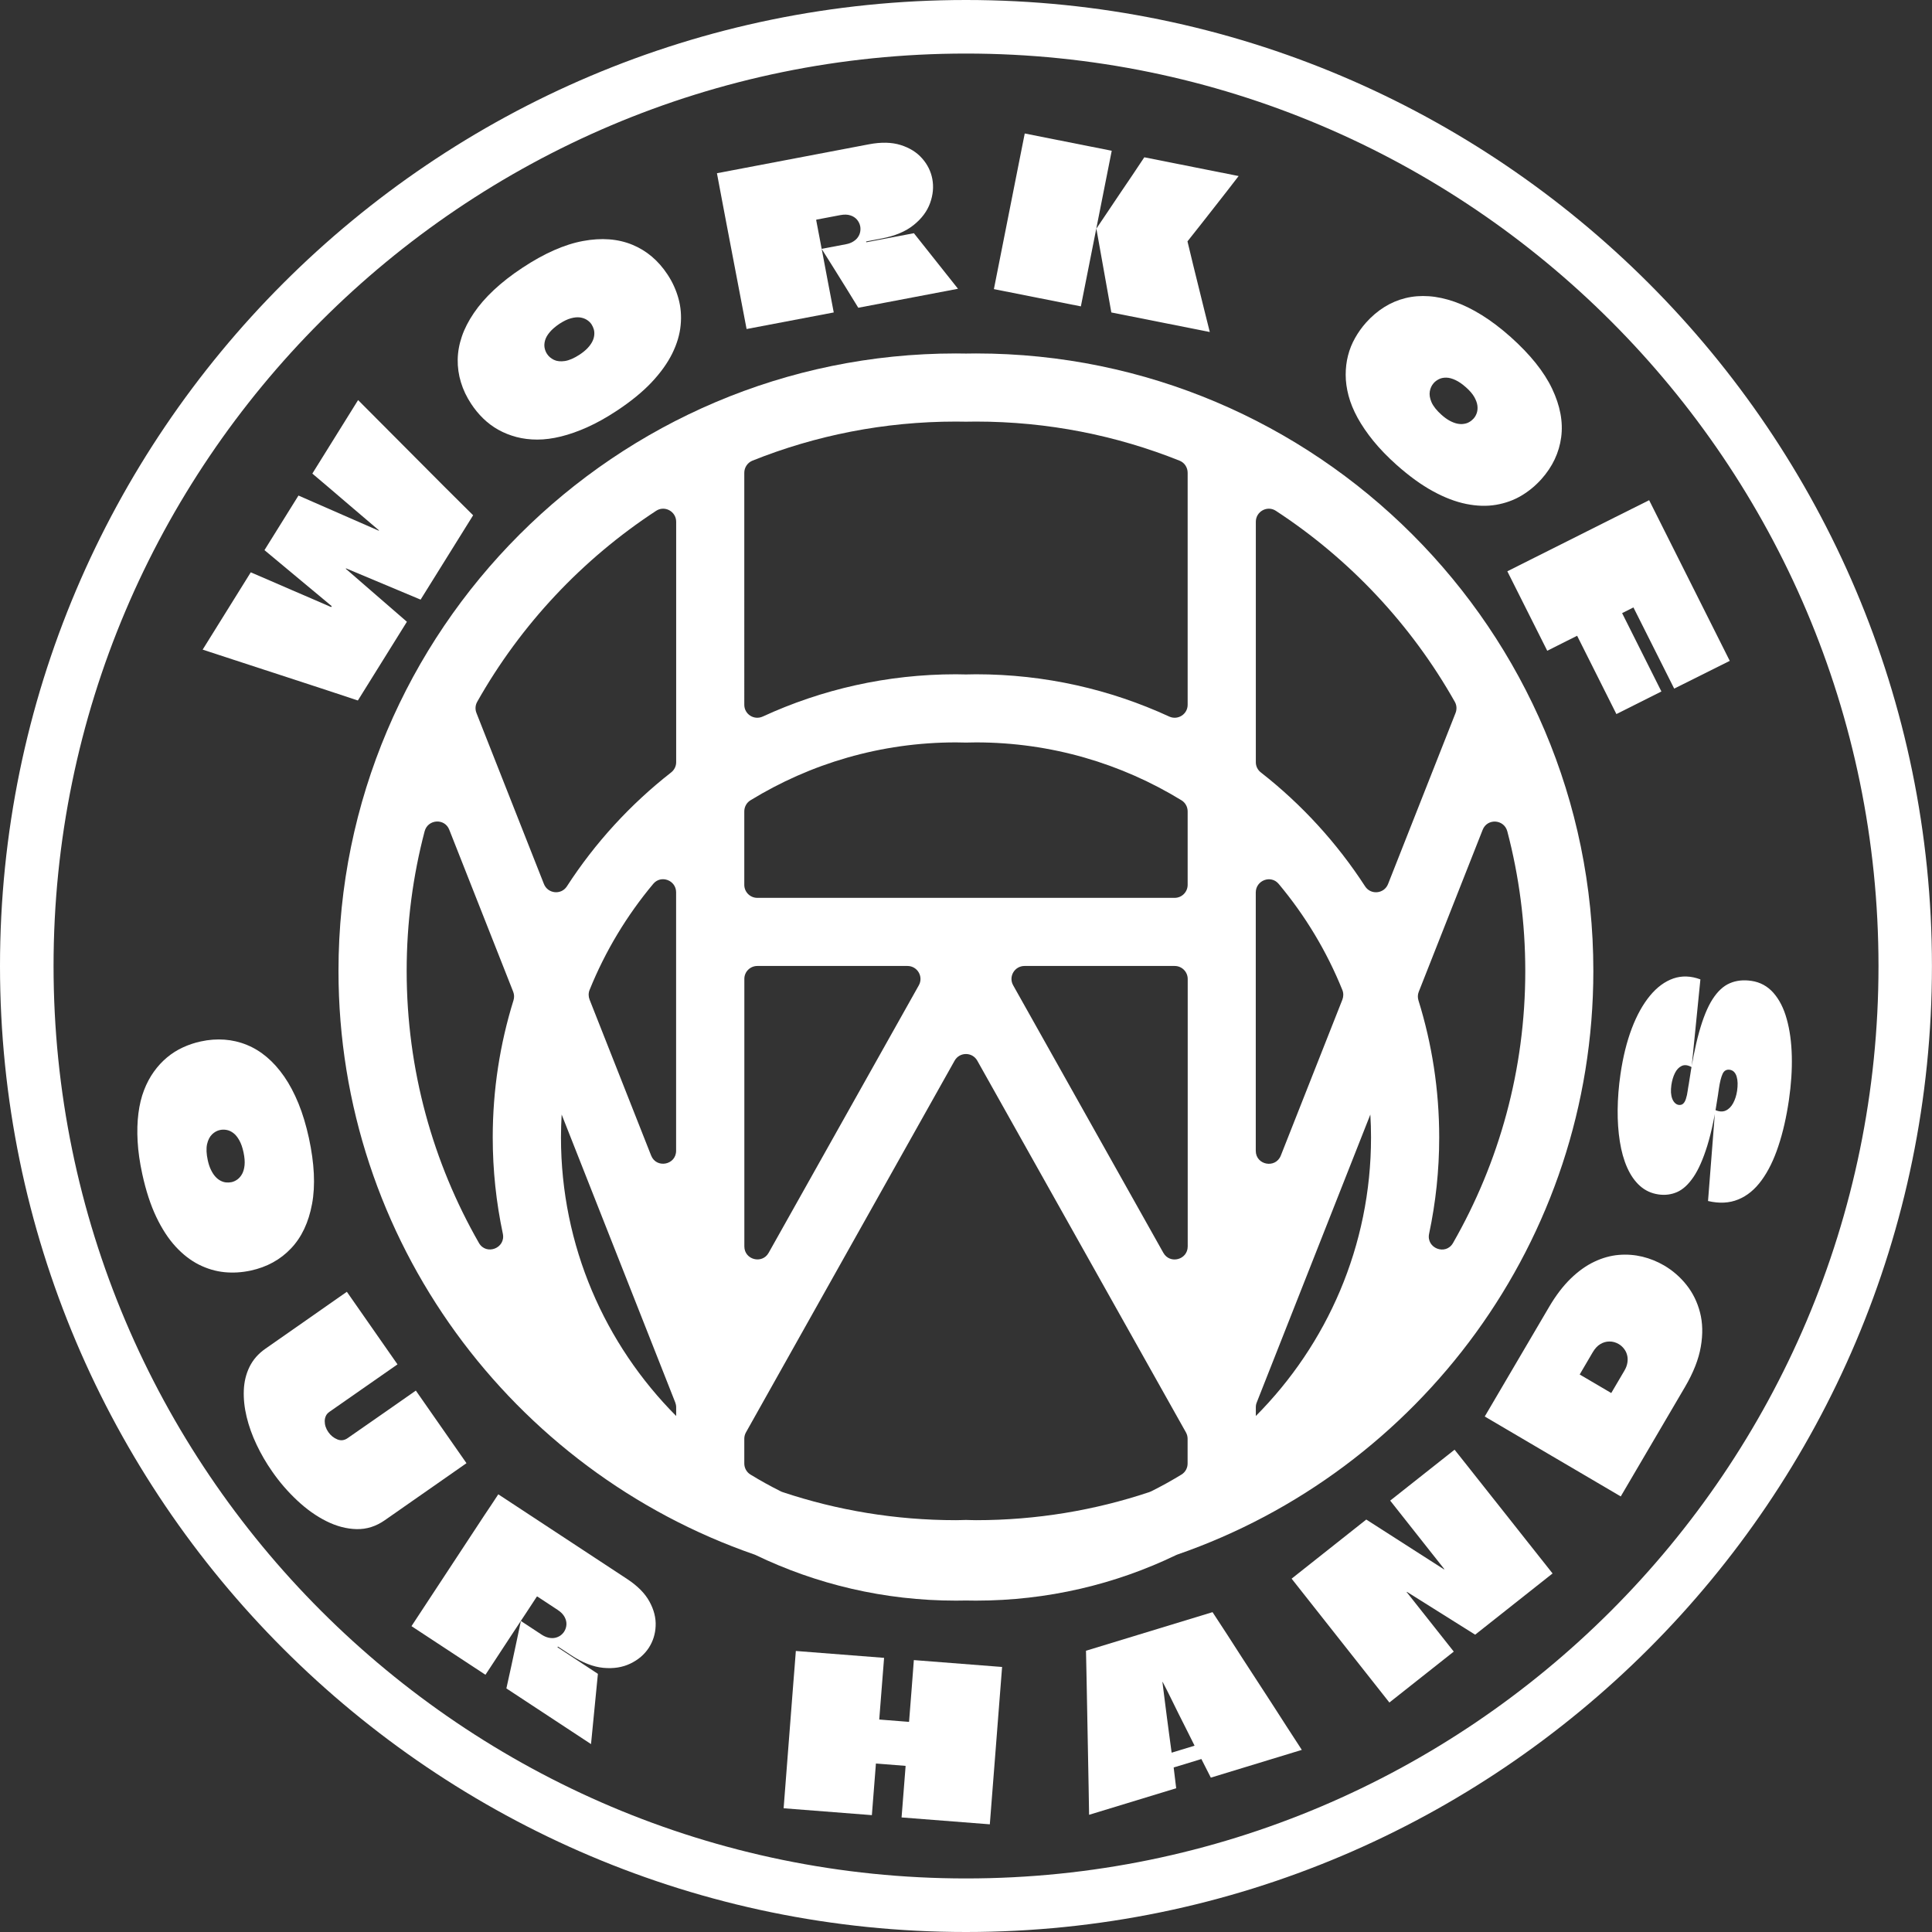 <svg xml:space="preserve" style="enable-background:new 0 0 336.93 336.93;" viewBox="0 0 336.93 336.93" y="0px" x="0px" xmlns:xlink="http://www.w3.org/1999/xlink" xmlns="http://www.w3.org/2000/svg" id="Layer_1" version="1.0">
<rect x="0" y="0" width="336.93" height="336.93" fill="#333333" stroke="none"/>
<style type="text/css">
	.st0{fill:#FFFFFF;}
</style>
<g>
	<g>
		<path d="M168.46,336.93C75.57,336.93,0,261.35,0,168.46C0,75.57,75.57,0,168.46,0s168.46,75.57,168.46,168.46
			C336.93,261.35,261.35,336.93,168.46,336.93z M168.46,9.34C80.72,9.34,9.34,80.72,9.34,168.46c0,87.74,71.38,159.13,159.13,159.13
			s159.13-71.38,159.13-159.13C327.59,80.72,256.2,9.34,168.46,9.34z" class="st0"></path>
	</g>
	<g>
		<path d="M170.21,61.64c-0.59,0-1.17,0.01-1.75,0.02c-0.58-0.01-1.17-0.02-1.75-0.02
			c-59.37,0-107.68,48.3-107.68,107.68c0,47.08,30.38,87.2,72.56,101.79c0.07,0.02,0.13,0.05,0.19,0.08
			c10.57,5.09,22.42,7.95,34.92,7.95c0.59,0,1.17-0.01,1.75-0.02c0.58,0.01,1.16,0.02,1.75,0.02c12.5,0,24.35-2.85,34.92-7.95
			c0.06-0.03,0.13-0.06,0.19-0.08c42.18-14.59,72.56-54.71,72.56-101.79C277.89,109.94,229.59,61.64,170.21,61.64z M222.99,154.14
			c4.61,5.51,8.38,11.74,11.11,18.51c0.22,0.54,0.21,1.15,0,1.69l-10.73,27.18c-0.92,2.33-4.37,1.67-4.37-0.83v-45.06
			C219.01,153.52,221.64,152.53,222.99,154.14z M132.07,168.46h26.19c1.73,0,2.82,1.86,1.98,3.37l-26.19,46.65
			c-1.14,2.03-4.24,1.22-4.24-1.11v-46.65C129.8,169.48,130.82,168.46,132.07,168.46z M70.92,169.31c0-8.4,1.09-16.56,3.13-24.33
			c0.56-2.13,3.5-2.33,4.3-0.28l11.15,28.26c0.19,0.48,0.2,1,0.05,1.49c-2.35,7.56-3.62,15.58-3.62,23.9
			c0,5.76,0.61,11.37,1.76,16.79c0.54,2.53-2.89,3.86-4.17,1.62C75.51,202.77,70.92,186.57,70.92,169.31z M117.92,246.94
			c-12.41-12.47-20.09-29.64-20.09-48.58c0-1.34,0.05-2.67,0.12-3.99l19.81,50.21c0.1,0.26,0.16,0.55,0.16,0.83V246.94z
			 M113.55,201.51l-10.73-27.18c-0.21-0.54-0.22-1.15,0-1.69c2.73-6.76,6.5-13,11.11-18.51c1.35-1.61,3.98-0.62,3.98,1.48v45.06
			C117.92,203.18,114.46,203.84,113.55,201.51z M117.04,134.71c-7.11,5.56-13.27,12.28-18.18,19.87c-1,1.54-3.32,1.29-4-0.41
			l-11.77-29.83c-0.25-0.64-0.21-1.35,0.13-1.95c7.59-13.45,18.33-24.88,31.21-33.31c1.5-0.98,3.49,0.12,3.49,1.91v41.93
			C117.92,133.63,117.59,134.28,117.04,134.71z M206.05,257.15c-1.72,1.05-3.48,2.03-5.29,2.93c-0.11,0.05-0.22,0.1-0.34,0.14
			c-9.5,3.17-19.66,4.89-30.21,4.89c-0.59,0-1.17-0.03-1.75-0.04c-0.58,0.01-1.16,0.04-1.75,0.04c-10.55,0-20.71-1.72-30.21-4.89
			c-0.12-0.04-0.23-0.08-0.34-0.14c-1.81-0.9-3.57-1.88-5.29-2.93c-0.67-0.41-1.07-1.15-1.07-1.93v-4.31c0-0.39,0.1-0.77,0.29-1.11
			l36.39-64.83c0.87-1.54,3.08-1.54,3.95,0l36.39,64.83c0.19,0.34,0.29,0.72,0.29,1.11v4.31C207.12,256,206.72,256.74,206.05,257.15
			z M202.88,218.48l-26.19-46.65c-0.85-1.51,0.24-3.37,1.98-3.37h26.19c1.25,0,2.27,1.01,2.27,2.27v46.65
			C207.12,219.71,204.02,220.52,202.88,218.48z M207.12,154.31c0,1.25-1.01,2.27-2.27,2.27h-36.39h-36.39
			c-1.25,0-2.27-1.01-2.27-2.27V141.5c0-0.78,0.4-1.52,1.07-1.93c10.45-6.4,22.72-10.1,35.84-10.1c0.59,0,1.17,0.02,1.75,0.03
			c0.58-0.01,1.16-0.03,1.75-0.03c13.12,0,25.39,3.7,35.84,10.1c0.67,0.41,1.07,1.15,1.07,1.93V154.31z M207.12,122.91
			c0,1.66-1.72,2.74-3.22,2.05c-10.26-4.73-21.67-7.37-33.69-7.37c-0.59,0-1.17,0.01-1.75,0.03c-0.58-0.01-1.16-0.03-1.75-0.03
			c-12.02,0-23.43,2.64-33.69,7.37c-1.51,0.69-3.22-0.39-3.22-2.05V82.45c0-0.92,0.56-1.76,1.41-2.11
			c10.98-4.4,22.96-6.82,35.5-6.82c0.59,0,1.17,0.01,1.75,0.02c0.58-0.01,1.17-0.02,1.75-0.02c12.54,0,24.51,2.42,35.5,6.82
			c0.86,0.34,1.41,1.18,1.41,2.11V122.91z M219.01,246.94v-1.53c0-0.28,0.05-0.57,0.16-0.83l19.81-50.21
			c0.08,1.32,0.12,2.65,0.12,3.99C239.1,217.3,231.42,234.47,219.01,246.94z M219.01,132.93V90.99c0-1.79,1.99-2.89,3.49-1.91
			c12.88,8.42,23.62,19.86,31.21,33.31c0.34,0.59,0.38,1.31,0.13,1.95l-11.77,29.83c-0.67,1.71-3,1.95-4,0.41
			c-4.92-7.59-11.07-14.31-18.18-19.87C219.33,134.28,219.01,133.63,219.01,132.93z M253.4,216.77c-1.28,2.24-4.71,0.91-4.17-1.62
			c1.15-5.42,1.76-11.03,1.76-16.79c0-8.32-1.27-16.35-3.62-23.9c-0.15-0.49-0.14-1.02,0.05-1.49l11.15-28.26
			c0.81-2.05,3.74-1.85,4.3,0.28c2.04,7.77,3.13,15.93,3.13,24.33C266.01,186.57,261.42,202.77,253.4,216.77z" class="st0"></path>
	</g>
	<g>
		<path d="M54.47,82.59l7.98-12.82c1.67,1.69,3.34,3.36,5.01,5.03c1.67,1.67,3.34,3.35,5.01,5.03
			c1.67,1.69,3.34,3.36,5.01,5.03c1.67,1.67,3.35,3.34,5.03,5l-9.16,14.71l-12.95-5.43c-0.02-0.01-0.05-0.01-0.08-0.01
			c-0.01,0.02-0.02,0.04-0.01,0.06c0,0.02,0.02,0.03,0.04,0.04l10.61,9.2l-8.55,13.73c-1.8-0.6-3.6-1.19-5.41-1.79
			c-1.8-0.6-3.61-1.18-5.41-1.77c-1.81-0.58-3.61-1.17-5.42-1.77c-1.8-0.6-3.61-1.18-5.42-1.77c-1.81-0.58-3.61-1.17-5.41-1.77
			l8.39-13.48c1.17,0.49,2.34,1,3.51,1.51c1.17,0.51,2.34,1.02,3.5,1.52c1.16,0.5,2.34,1.01,3.51,1.51c1.18,0.5,2.35,1.01,3.5,1.52
			c0.03-0.04,0.05-0.07,0.06-0.1c0.01-0.02,0.03-0.04,0.04-0.06l-11.73-9.77l5.93-9.52l14,6.13l0.02-0.03l0.02-0.03
			c-1.95-1.66-3.89-3.31-5.82-4.96C58.37,85.9,56.43,84.24,54.47,82.59z" class="st0"></path>
		<path d="M101.67,42.03c3.23-0.6,6.1-0.38,8.6,0.65c2.5,1.03,4.54,2.76,6.14,5.19c0.87,1.31,1.5,2.71,1.91,4.19
			c0.41,1.48,0.54,3.03,0.38,4.65c-0.15,1.62-0.64,3.27-1.47,4.95c-0.83,1.68-2.04,3.36-3.62,5.04c-1.59,1.68-3.62,3.33-6.09,4.96
			c-1.76,1.16-3.46,2.11-5.07,2.83c-1.62,0.73-3.16,1.27-4.62,1.63c-1.46,0.36-2.84,0.54-4.13,0.54c-1.29,0-2.51-0.15-3.64-0.45
			c-1.13-0.3-2.19-0.72-3.15-1.26c-0.97-0.54-1.85-1.2-2.64-1.97c-0.79-0.77-1.49-1.62-2.1-2.55c-0.8-1.21-1.4-2.47-1.79-3.77
			c-0.4-1.3-0.58-2.62-0.56-3.96c0.02-1.34,0.27-2.69,0.73-4.04c0.46-1.35,1.16-2.7,2.08-4.06c0.92-1.36,2.08-2.7,3.49-4.02
			c1.41-1.32,3.06-2.61,4.97-3.87C94.9,44.19,98.43,42.63,101.67,42.03z M95.87,57.93c-0.41,0.49-0.68,0.96-0.81,1.42
			c-0.13,0.46-0.16,0.89-0.09,1.29c0.08,0.41,0.22,0.78,0.44,1.1c0.28,0.43,0.69,0.77,1.2,1.02c0.52,0.25,1.16,0.31,1.91,0.2
			c0.76-0.12,1.61-0.49,2.57-1.12c0.56-0.37,1.02-0.75,1.38-1.13c0.36-0.38,0.63-0.76,0.82-1.13c0.19-0.37,0.3-0.74,0.34-1.11
			c0.04-0.37,0.02-0.7-0.07-1.02c-0.09-0.31-0.22-0.6-0.39-0.87c-0.2-0.31-0.47-0.57-0.81-0.79c-0.34-0.22-0.74-0.36-1.2-0.43
			c-0.46-0.06-0.99-0.02-1.6,0.15c-0.61,0.16-1.27,0.49-2,0.96C96.84,56.96,96.28,57.44,95.87,57.93z" class="st0"></path>
		<path d="M125.03,30.21l26.48-5.04c2.15-0.41,4-0.37,5.56,0.12c1.56,0.49,2.81,1.27,3.74,2.33
			c0.94,1.06,1.53,2.26,1.78,3.58c0.26,1.38,0.13,2.78-0.39,4.22c-0.52,1.44-1.48,2.72-2.87,3.83c-1.39,1.12-3.25,1.9-5.57,2.34
			c-0.1,0.02-0.34,0.07-0.73,0.14c-0.39,0.07-0.79,0.15-1.19,0.23c-0.4,0.08-0.67,0.13-0.79,0.15l0.01,0.07
			c0,0.02,0.01,0.05,0.01,0.07l8.31-1.58l7.69,9.69l-17.39,3.31c-0.7-1.14-1.4-2.29-2.11-3.43c-0.71-1.14-1.42-2.28-2.13-3.42
			c-0.71-1.14-1.43-2.28-2.15-3.42l4.25-0.81c0.49-0.09,0.91-0.25,1.26-0.47c0.35-0.22,0.63-0.47,0.82-0.76
			c0.2-0.29,0.33-0.59,0.39-0.92c0.06-0.32,0.07-0.64,0.01-0.96c-0.08-0.43-0.27-0.82-0.56-1.17c-0.29-0.34-0.68-0.6-1.17-0.75
			c-0.48-0.16-1.06-0.17-1.72-0.05l-4.17,0.79c-0.02,0.03-0.04,0.04-0.05,0.05c-0.01,0-0.02,0.02-0.01,0.04
			c0.3,1.57,0.52,2.72,0.66,3.46c0.14,0.74,0.23,1.2,0.26,1.38c0.03,0.18,0.05,0.25,0.04,0.2c0.1,0.51,0.19,0.98,0.27,1.41
			c0.08,0.43,0.18,0.93,0.28,1.49c0.15,0.8,0.32,1.68,0.5,2.65c0.18,0.97,0.37,1.93,0.55,2.88c0.18,0.95,0.35,1.83,0.5,2.63
			l-15.2,2.89c-0.29-1.55-0.59-3.1-0.89-4.66c-0.3-1.56-0.59-3.11-0.89-4.66c-0.29-1.55-0.59-3.1-0.89-4.66
			c-0.3-1.56-0.59-3.11-0.89-4.66c-0.27-1.43-0.54-2.85-0.81-4.28C125.57,33.06,125.3,31.64,125.03,30.21z" class="st0"></path>
		<path d="M173.33,50.42c0.35-1.76,0.7-3.53,1.05-5.3c0.35-1.77,0.7-3.54,1.05-5.3c0.35-1.76,0.7-3.53,1.05-5.3
			c0.35-1.77,0.7-3.54,1.05-5.3c0.2-0.99,0.39-1.98,0.59-2.97c0.2-0.99,0.39-1.98,0.59-2.97l15.17,3.01
			c-0.22,1.11-0.44,2.22-0.66,3.33c-0.22,1.11-0.44,2.22-0.66,3.33c-0.22,1.11-0.44,2.22-0.66,3.33c-0.22,1.11-0.44,2.22-0.66,3.33
			c0,0.02-0.01,0.06-0.02,0.11c-0.01,0.05-0.02,0.1-0.03,0.14c0,0.02-0.01,0.05-0.01,0.07c0,0.02-0.01,0.05-0.02,0.09
			c-0.01,0.04-0.01,0.07-0.02,0.09c-0.44,2.22-0.88,4.44-1.32,6.66c-0.44,2.22-0.88,4.44-1.32,6.66L173.33,50.42z M193.81,54.49
			l-2.61-14.62c0.71-1.04,1.41-2.08,2.1-3.12c0.69-1.04,1.38-2.08,2.08-3.1c0.7-1.03,1.4-2.06,2.1-3.1c0.7-1.04,1.39-2.08,2.08-3.12
			l16.45,3.27c-0.58,0.76-1.26,1.64-2.04,2.64c-0.78,1-1.57,2.01-2.37,3.03c-0.8,1.02-1.54,1.96-2.22,2.83
			c-0.68,0.87-1.44,1.83-2.29,2.89c0.36,1.5,0.69,2.86,0.98,4.07c0.29,1.21,0.61,2.52,0.97,3.93c0.35,1.41,0.7,2.8,1.03,4.17
			c0.34,1.37,0.64,2.58,0.91,3.64L193.81,54.49z" class="st0"></path>
		<path d="M270.68,67.79c1.41,2.97,1.94,5.8,1.58,8.48c-0.36,2.68-1.5,5.1-3.43,7.27c-1.05,1.17-2.23,2.15-3.56,2.93
			c-1.33,0.78-2.79,1.3-4.39,1.57c-1.6,0.27-3.32,0.22-5.16-0.15c-1.84-0.37-3.77-1.1-5.8-2.21c-2.03-1.1-4.15-2.64-6.36-4.6
			c-1.58-1.41-2.92-2.8-4.04-4.17c-1.12-1.38-2.04-2.73-2.76-4.04c-0.72-1.32-1.25-2.6-1.58-3.86c-0.33-1.25-0.5-2.46-0.5-3.64
			c0-1.17,0.13-2.3,0.41-3.37c0.27-1.07,0.68-2.09,1.23-3.06c0.54-0.96,1.18-1.86,1.92-2.69c0.97-1.08,2.03-1.98,3.18-2.7
			c1.15-0.72,2.38-1.24,3.68-1.56c1.3-0.32,2.67-0.43,4.09-0.33c1.43,0.1,2.91,0.42,4.46,0.96c1.55,0.54,3.14,1.32,4.78,2.34
			c1.64,1.02,3.31,2.29,5.02,3.81C266.85,61.81,269.27,64.82,270.68,67.79z M253.82,66.28c-0.58-0.27-1.1-0.41-1.58-0.42
			c-0.47-0.01-0.9,0.07-1.27,0.25c-0.37,0.18-0.69,0.41-0.95,0.71c-0.34,0.39-0.57,0.86-0.67,1.43c-0.1,0.57,0,1.2,0.3,1.9
			c0.31,0.7,0.89,1.43,1.74,2.19c0.5,0.45,0.98,0.79,1.44,1.04c0.46,0.25,0.9,0.41,1.3,0.5c0.41,0.08,0.79,0.1,1.16,0.04
			c0.36-0.05,0.69-0.16,0.96-0.33c0.28-0.16,0.52-0.36,0.74-0.6c0.25-0.28,0.43-0.6,0.56-0.99c0.12-0.38,0.16-0.8,0.1-1.27
			c-0.06-0.46-0.24-0.96-0.55-1.51c-0.31-0.54-0.8-1.11-1.45-1.68C255.01,66.97,254.4,66.55,253.82,66.28z" class="st0"></path>
		<path d="M291.97,120.09l-7.11-14.16l-0.03,0.02l-1.91,0.96l-0.03,0.02l6.85,13.66l-7.85,3.94l-6.85-13.66l-0.03,0.02
			c-0.75,0.38-1.37,0.69-1.86,0.93c-0.49,0.25-0.98,0.49-1.47,0.74c-0.48,0.24-1.1,0.55-1.85,0.93l-6.96-13.86
			c1.56-0.78,3.12-1.57,4.68-2.35c1.56-0.78,3.12-1.56,4.67-2.34c1.55-0.78,3.1-1.56,4.66-2.34c1.56-0.78,3.12-1.57,4.68-2.35
			c1.01-0.51,2.02-1.01,3.02-1.51c1-0.5,2-1.01,3.02-1.51l14.06,28.02L291.97,120.09z" class="st0"></path>
	</g>
	<g>
		<path d="M54.42,209.96c-0.6,3.23-1.82,5.82-3.68,7.77c-1.85,1.95-4.19,3.24-7.01,3.85c-1.53,0.33-3.06,0.43-4.58,0.28
			c-1.52-0.15-3.01-0.59-4.45-1.31c-1.45-0.73-2.8-1.77-4.07-3.15c-1.26-1.37-2.39-3.1-3.38-5.18c-0.99-2.08-1.8-4.56-2.43-7.44
			c-0.45-2.06-0.72-3.97-0.82-5.74c-0.1-1.77-0.05-3.4,0.14-4.88c0.19-1.49,0.51-2.83,0.98-4.04c0.46-1.2,1.04-2.28,1.72-3.23
			s1.45-1.78,2.29-2.48c0.85-0.71,1.77-1.29,2.77-1.75c1-0.46,2.04-0.81,3.12-1.04c1.41-0.31,2.79-0.41,4.14-0.31
			c1.35,0.1,2.64,0.4,3.88,0.91c1.24,0.5,2.4,1.21,3.49,2.13c1.09,0.92,2.1,2.05,3.03,3.39c0.93,1.34,1.76,2.91,2.49,4.69
			c0.73,1.78,1.33,3.79,1.82,6.02C54.83,202.9,55.02,206.74,54.42,209.96z M41.73,198.86c-0.31-0.55-0.65-0.98-1.03-1.26
			c-0.38-0.29-0.77-0.47-1.17-0.54c-0.41-0.08-0.8-0.07-1.18,0.01c-0.5,0.11-0.96,0.36-1.37,0.76c-0.41,0.4-0.7,0.97-0.87,1.71
			c-0.16,0.75-0.12,1.68,0.12,2.79c0.14,0.65,0.33,1.22,0.56,1.69c0.23,0.47,0.48,0.86,0.76,1.17c0.28,0.31,0.58,0.55,0.91,0.72
			c0.32,0.17,0.65,0.27,0.97,0.3c0.32,0.03,0.63,0.01,0.95-0.05c0.36-0.08,0.7-0.24,1.02-0.47c0.32-0.24,0.6-0.56,0.82-0.96
			c0.22-0.4,0.37-0.92,0.43-1.54c0.06-0.62,0-1.36-0.18-2.21C42.29,200.11,42.04,199.41,41.73,198.86z" class="st0"></path>
		<path d="M69.32,237.94c-2.19,1.53-4.23,2.95-6.14,4.28c-1.91,1.33-3.81,2.66-5.72,3.99c-0.3,0.21-0.52,0.46-0.64,0.74
			c-0.13,0.29-0.19,0.59-0.19,0.91c0,0.32,0.05,0.64,0.16,0.97c0.11,0.33,0.27,0.64,0.47,0.92c0.41,0.59,0.93,1.01,1.56,1.27
			c0.63,0.26,1.23,0.18,1.81-0.22c0.96-0.67,1.91-1.34,2.86-1.99c0.94-0.66,1.9-1.32,2.86-1.99c0.96-0.67,1.96-1.37,2.98-2.08
			c1.02-0.71,2.09-1.46,3.19-2.23l8.83,12.66c-1.52,1.06-3.09,2.16-4.69,3.28c-1.6,1.12-3.21,2.24-4.83,3.37
			c-1.61,1.13-3.18,2.22-4.71,3.29c-1.54,1.08-3.19,1.6-4.93,1.56c-1.74-0.04-3.5-0.5-5.26-1.38c-1.77-0.88-3.46-2.08-5.08-3.6
			c-1.62-1.51-3.09-3.2-4.39-5.08c-1.04-1.48-1.94-3.04-2.71-4.66c-0.77-1.62-1.35-3.24-1.74-4.86c-0.39-1.62-0.55-3.17-0.49-4.65
			c0.06-1.48,0.39-2.84,1-4.08c0.61-1.24,1.53-2.29,2.75-3.14c0.76-0.53,1.55-1.08,2.36-1.65c0.81-0.57,1.62-1.13,2.42-1.69
			c1.06-0.74,2.13-1.48,3.19-2.23c1.06-0.74,2.12-1.48,3.17-2.22c1.05-0.74,2.08-1.45,3.08-2.15L69.32,237.94z" class="st0"></path>
		<path d="M86.9,260.6l22.47,14.77c1.82,1.2,3.12,2.51,3.9,3.95c0.78,1.43,1.14,2.85,1.07,4.26
			c-0.06,1.41-0.47,2.67-1.2,3.8c-0.77,1.17-1.83,2.08-3.21,2.74c-1.37,0.66-2.94,0.91-4.72,0.74c-1.77-0.17-3.64-0.9-5.61-2.2
			c-0.08-0.05-0.29-0.19-0.62-0.41c-0.33-0.22-0.67-0.44-1.01-0.66c-0.34-0.22-0.56-0.37-0.67-0.44l-0.04,0.06
			c-0.01,0.02-0.03,0.04-0.04,0.06l7.05,4.64l-1.2,12.25l-14.76-9.71c0.29-1.3,0.58-2.61,0.86-3.91c0.28-1.31,0.56-2.62,0.84-3.92
			c0.28-1.31,0.56-2.62,0.83-3.93l3.6,2.37c0.41,0.27,0.82,0.45,1.22,0.54c0.4,0.09,0.77,0.1,1.12,0.03
			c0.34-0.07,0.65-0.2,0.92-0.38c0.27-0.19,0.49-0.41,0.67-0.68c0.24-0.37,0.38-0.78,0.41-1.23c0.03-0.45-0.08-0.9-0.32-1.35
			c-0.24-0.45-0.64-0.86-1.2-1.23l-3.54-2.33c-0.03,0.01-0.06,0.01-0.07,0c-0.01-0.01-0.02,0-0.04,0.02
			c-0.87,1.33-1.51,2.3-1.92,2.93c-0.41,0.62-0.67,1.01-0.77,1.16c-0.1,0.15-0.14,0.21-0.11,0.17c-0.28,0.43-0.54,0.83-0.79,1.2
			c-0.24,0.37-0.52,0.79-0.83,1.26c-0.44,0.67-0.93,1.42-1.47,2.24c-0.54,0.82-1.07,1.63-1.6,2.44c-0.53,0.81-1.02,1.55-1.46,2.22
			l-12.9-8.48c0.86-1.31,1.72-2.62,2.59-3.94c0.87-1.32,1.73-2.63,2.59-3.94c0.86-1.31,1.72-2.62,2.59-3.94
			c0.87-1.32,1.73-2.63,2.59-3.94c0.79-1.21,1.59-2.41,2.38-3.62C85.32,263.01,86.11,261.8,86.9,260.6z" class="st0"></path>
		<path d="M159.37,289.51l15.39,1.2c-0.12,1.54-0.24,3.07-0.36,4.61c-0.12,1.54-0.24,3.07-0.36,4.61
			c-0.12,1.54-0.24,3.09-0.36,4.65c-0.18,2.24-0.35,4.5-0.53,6.77c-0.18,2.27-0.35,4.54-0.53,6.8l-15.39-1.2
			c0.12-1.49,0.23-2.97,0.35-4.46c0.12-1.49,0.23-2.97,0.35-4.46c0-0.02,0-0.04-0.01-0.06c-0.01-0.01-0.03-0.02-0.05-0.02l-5.08-0.4
			c-0.03,0-0.04,0-0.04,0.02c0,0.01,0,0.03,0,0.06c-0.12,1.49-0.23,2.98-0.35,4.46c-0.12,1.49-0.23,2.98-0.35,4.46l-15.39-1.2
			c0.11-1.46,0.23-2.93,0.34-4.39c0.11-1.46,0.23-2.93,0.34-4.39c0.11-1.46,0.23-2.93,0.34-4.39c0.11-1.46,0.23-2.93,0.34-4.39
			c0.11-1.46,0.23-2.93,0.34-4.39c0.07-0.93,0.14-1.85,0.22-2.76c0.07-0.91,0.14-1.82,0.21-2.72l15.39,1.2
			c-0.09,1.17-0.18,2.35-0.28,3.55c-0.09,1.19-0.19,2.38-0.28,3.57c-0.09,1.18-0.18,2.37-0.28,3.57c0,0.02,0,0.04,0,0.05
			c0,0.01,0.01,0.02,0.04,0.02l5.08,0.4c0.02,0,0.04,0,0.06-0.01c0.01-0.01,0.02-0.03,0.02-0.05c0.14-1.78,0.28-3.56,0.42-5.34
			C159.1,293.07,159.24,291.29,159.37,289.51z" class="st0"></path>
		<path d="M211.46,281.15c0.87,1.32,1.73,2.65,2.6,3.98c0.86,1.34,1.72,2.67,2.58,4.01c0.86,1.34,1.73,2.67,2.6,4
			c0.87,1.33,1.74,2.67,2.6,4c0.86,1.34,1.72,2.67,2.58,4.01c0.86,1.34,1.73,2.68,2.61,4.02l-15.87,4.84l-1.65-3.25
			c-0.09,0.03-0.18,0.05-0.25,0.08s-0.15,0.05-0.25,0.08l-3.91,1.19c-0.07,0.02-0.14,0.04-0.21,0.06c-0.07,0.02-0.14,0.04-0.21,0.07
			l0.44,3.62l-15.19,4.63c-0.02-1.6-0.05-3.2-0.08-4.79c-0.03-1.59-0.06-3.18-0.09-4.77s-0.06-3.18-0.09-4.77
			c-0.03-1.59-0.06-3.18-0.09-4.77c-0.03-1.59-0.06-3.18-0.09-4.77c-0.03-1.59-0.07-3.17-0.1-4.74L211.46,281.15z M204.34,305.65
			l0.04-0.01l3.91-1.19c0.02-0.01,0.03-0.02,0.02-0.05c-0.54-1.09-1.02-2.05-1.44-2.88c-0.42-0.83-0.87-1.72-1.34-2.66
			c-0.47-0.94-0.91-1.84-1.32-2.68c-0.41-0.85-0.9-1.8-1.45-2.86l-0.04,0.01c0.15,1.18,0.29,2.24,0.4,3.18
			c0.12,0.94,0.24,1.93,0.38,2.97c0.14,1.05,0.27,2.03,0.39,2.95c0.13,0.92,0.27,1.98,0.43,3.19L204.34,305.65z" class="st0"></path>
		<path d="M242.44,261.7l11.23-8.88c0.56,0.71,1.13,1.42,1.7,2.14c0.57,0.72,1.14,1.44,1.71,2.16
			c0.57,0.72,1.14,1.44,1.71,2.16c0.57,0.72,1.14,1.44,1.71,2.16c0.57,0.72,1.14,1.44,1.72,2.17c1.43,1.8,2.85,3.6,4.27,5.4
			c1.42,1.79,2.84,3.59,4.27,5.39l-13.5,10.68l-11.87-7.45c-0.01-0.02-0.03-0.02-0.04-0.02c-0.01,0.01-0.02,0.02-0.03,0.02
			c-0.01,0.01-0.01,0.02,0.01,0.04c1.34,1.69,2.7,3.41,4.1,5.18c1.4,1.77,2.76,3.49,4.1,5.18l-11.23,8.88
			c-1.14-1.44-2.28-2.88-3.41-4.32c-1.14-1.44-2.28-2.88-3.41-4.32c-1.14-1.44-2.28-2.88-3.41-4.32c-1.14-1.44-2.28-2.88-3.41-4.32
			c-1.14-1.44-2.28-2.88-3.41-4.32L238.27,265l13.56,8.69c0.02-0.01,0.03-0.03,0.04-0.03c0.01-0.01,0.01-0.02-0.01-0.04
			L242.44,261.7z" class="st0"></path>
		<path d="M270.15,227.93c1.18-2.01,2.44-3.66,3.78-4.96c1.34-1.3,2.72-2.28,4.13-2.94c1.41-0.67,2.83-1.06,4.24-1.18
			c1.42-0.12,2.79-0.01,4.13,0.31c1.34,0.33,2.6,0.84,3.78,1.53c1.5,0.88,2.8,2.01,3.9,3.39c1.1,1.38,1.89,2.98,2.36,4.79
			c0.47,1.81,0.52,3.81,0.14,5.99c-0.37,2.18-1.29,4.51-2.74,6.99l-11.22,19.12c-1.35-0.79-2.69-1.58-4.03-2.37
			c-1.34-0.79-2.68-1.57-4.02-2.36s-2.68-1.57-4.02-2.36c-1.34-0.79-2.68-1.58-4.03-2.37c-1.27-0.74-2.54-1.49-3.81-2.24
			c-1.28-0.75-2.55-1.5-3.81-2.24L270.15,227.93z M277.75,235.85l-2.24,3.82l-0.02,0.03c0.02,0.01,0.04,0.02,0.06,0.04l5.38,3.16
			c0.02,0.01,0.04,0.02,0.06,0.04l0.02-0.03l2.28-3.88c0.28-0.47,0.45-0.94,0.52-1.4c0.07-0.46,0.06-0.89-0.05-1.3
			c-0.1-0.41-0.28-0.78-0.54-1.11c-0.26-0.34-0.56-0.61-0.92-0.82c-0.51-0.3-1.04-0.45-1.61-0.45c-0.57,0-1.1,0.15-1.61,0.46
			C278.59,234.7,278.14,235.18,277.75,235.85z" class="st0"></path>
		<path d="M294.5,189.15c0.54-3.68,1.14-6.74,1.82-9.17c0.68-2.43,1.45-4.34,2.33-5.71c0.88-1.37,1.88-2.31,3-2.79
			c1.12-0.49,2.38-0.63,3.79-0.42c1.52,0.22,2.8,0.92,3.83,2.08c1.03,1.17,1.81,2.69,2.33,4.59c0.53,1.89,0.82,4.04,0.88,6.44
			c0.06,2.4-0.11,4.95-0.5,7.65c-0.44,2.99-1.05,5.69-1.85,8.07c-0.79,2.39-1.77,4.38-2.93,5.96c-1.16,1.59-2.51,2.7-4.06,3.33
			c-1.55,0.64-3.31,0.73-5.27,0.27l1.24-15.87c0.7,0.3,1.31,0.34,1.84,0.1c0.53-0.24,0.96-0.67,1.3-1.29
			c0.34-0.63,0.57-1.35,0.69-2.15c0.07-0.49,0.1-0.94,0.09-1.36c-0.01-0.42-0.07-0.79-0.17-1.13c-0.1-0.34-0.25-0.61-0.46-0.82
			c-0.2-0.2-0.45-0.33-0.74-0.37c-0.58-0.08-1,0.16-1.26,0.74c-0.26,0.58-0.47,1.44-0.64,2.59c-0.01,0.05-0.02,0.1-0.02,0.17
			c-0.01,0.06-0.02,0.12-0.03,0.18c-0.01,0.06-0.02,0.13-0.03,0.2c-0.01,0.07-0.02,0.14-0.03,0.2c-0.01,0.06-0.02,0.12-0.02,0.17
			c-0.53,3.63-1.16,6.62-1.88,8.97c-0.73,2.35-1.53,4.17-2.41,5.47c-0.88,1.3-1.83,2.18-2.85,2.63c-1.02,0.45-2.11,0.59-3.27,0.42
			c-1.23-0.18-2.3-0.67-3.21-1.48c-0.91-0.81-1.65-1.88-2.24-3.2c-0.59-1.33-1.01-2.84-1.28-4.55c-0.27-1.71-0.4-3.55-0.38-5.54
			c0.02-1.99,0.18-4.05,0.49-6.19c0.44-3.02,1.1-5.68,1.98-8c0.88-2.31,1.94-4.21,3.17-5.7c1.23-1.49,2.59-2.48,4.07-3
			c1.48-0.51,3.06-0.46,4.72,0.16l-1.53,15.3c-0.66-0.37-1.24-0.44-1.73-0.21c-0.49,0.23-0.88,0.64-1.18,1.24
			c-0.3,0.6-0.5,1.29-0.62,2.07c-0.07,0.49-0.09,0.94-0.07,1.34c0.03,0.41,0.1,0.76,0.22,1.07c0.12,0.31,0.27,0.55,0.47,0.74
			c0.19,0.19,0.41,0.3,0.65,0.34c0.29,0.04,0.54-0.02,0.75-0.19c0.21-0.17,0.38-0.45,0.51-0.85c0.13-0.39,0.25-0.92,0.34-1.59
			c0.01-0.05,0.02-0.1,0.02-0.17c0.01-0.06,0.02-0.12,0.03-0.18c0.01-0.06,0.02-0.12,0.03-0.18s0.02-0.12,0.03-0.18
			C294.48,189.29,294.49,189.22,294.5,189.15z" class="st0"></path>
	</g>
</g>
</svg>
